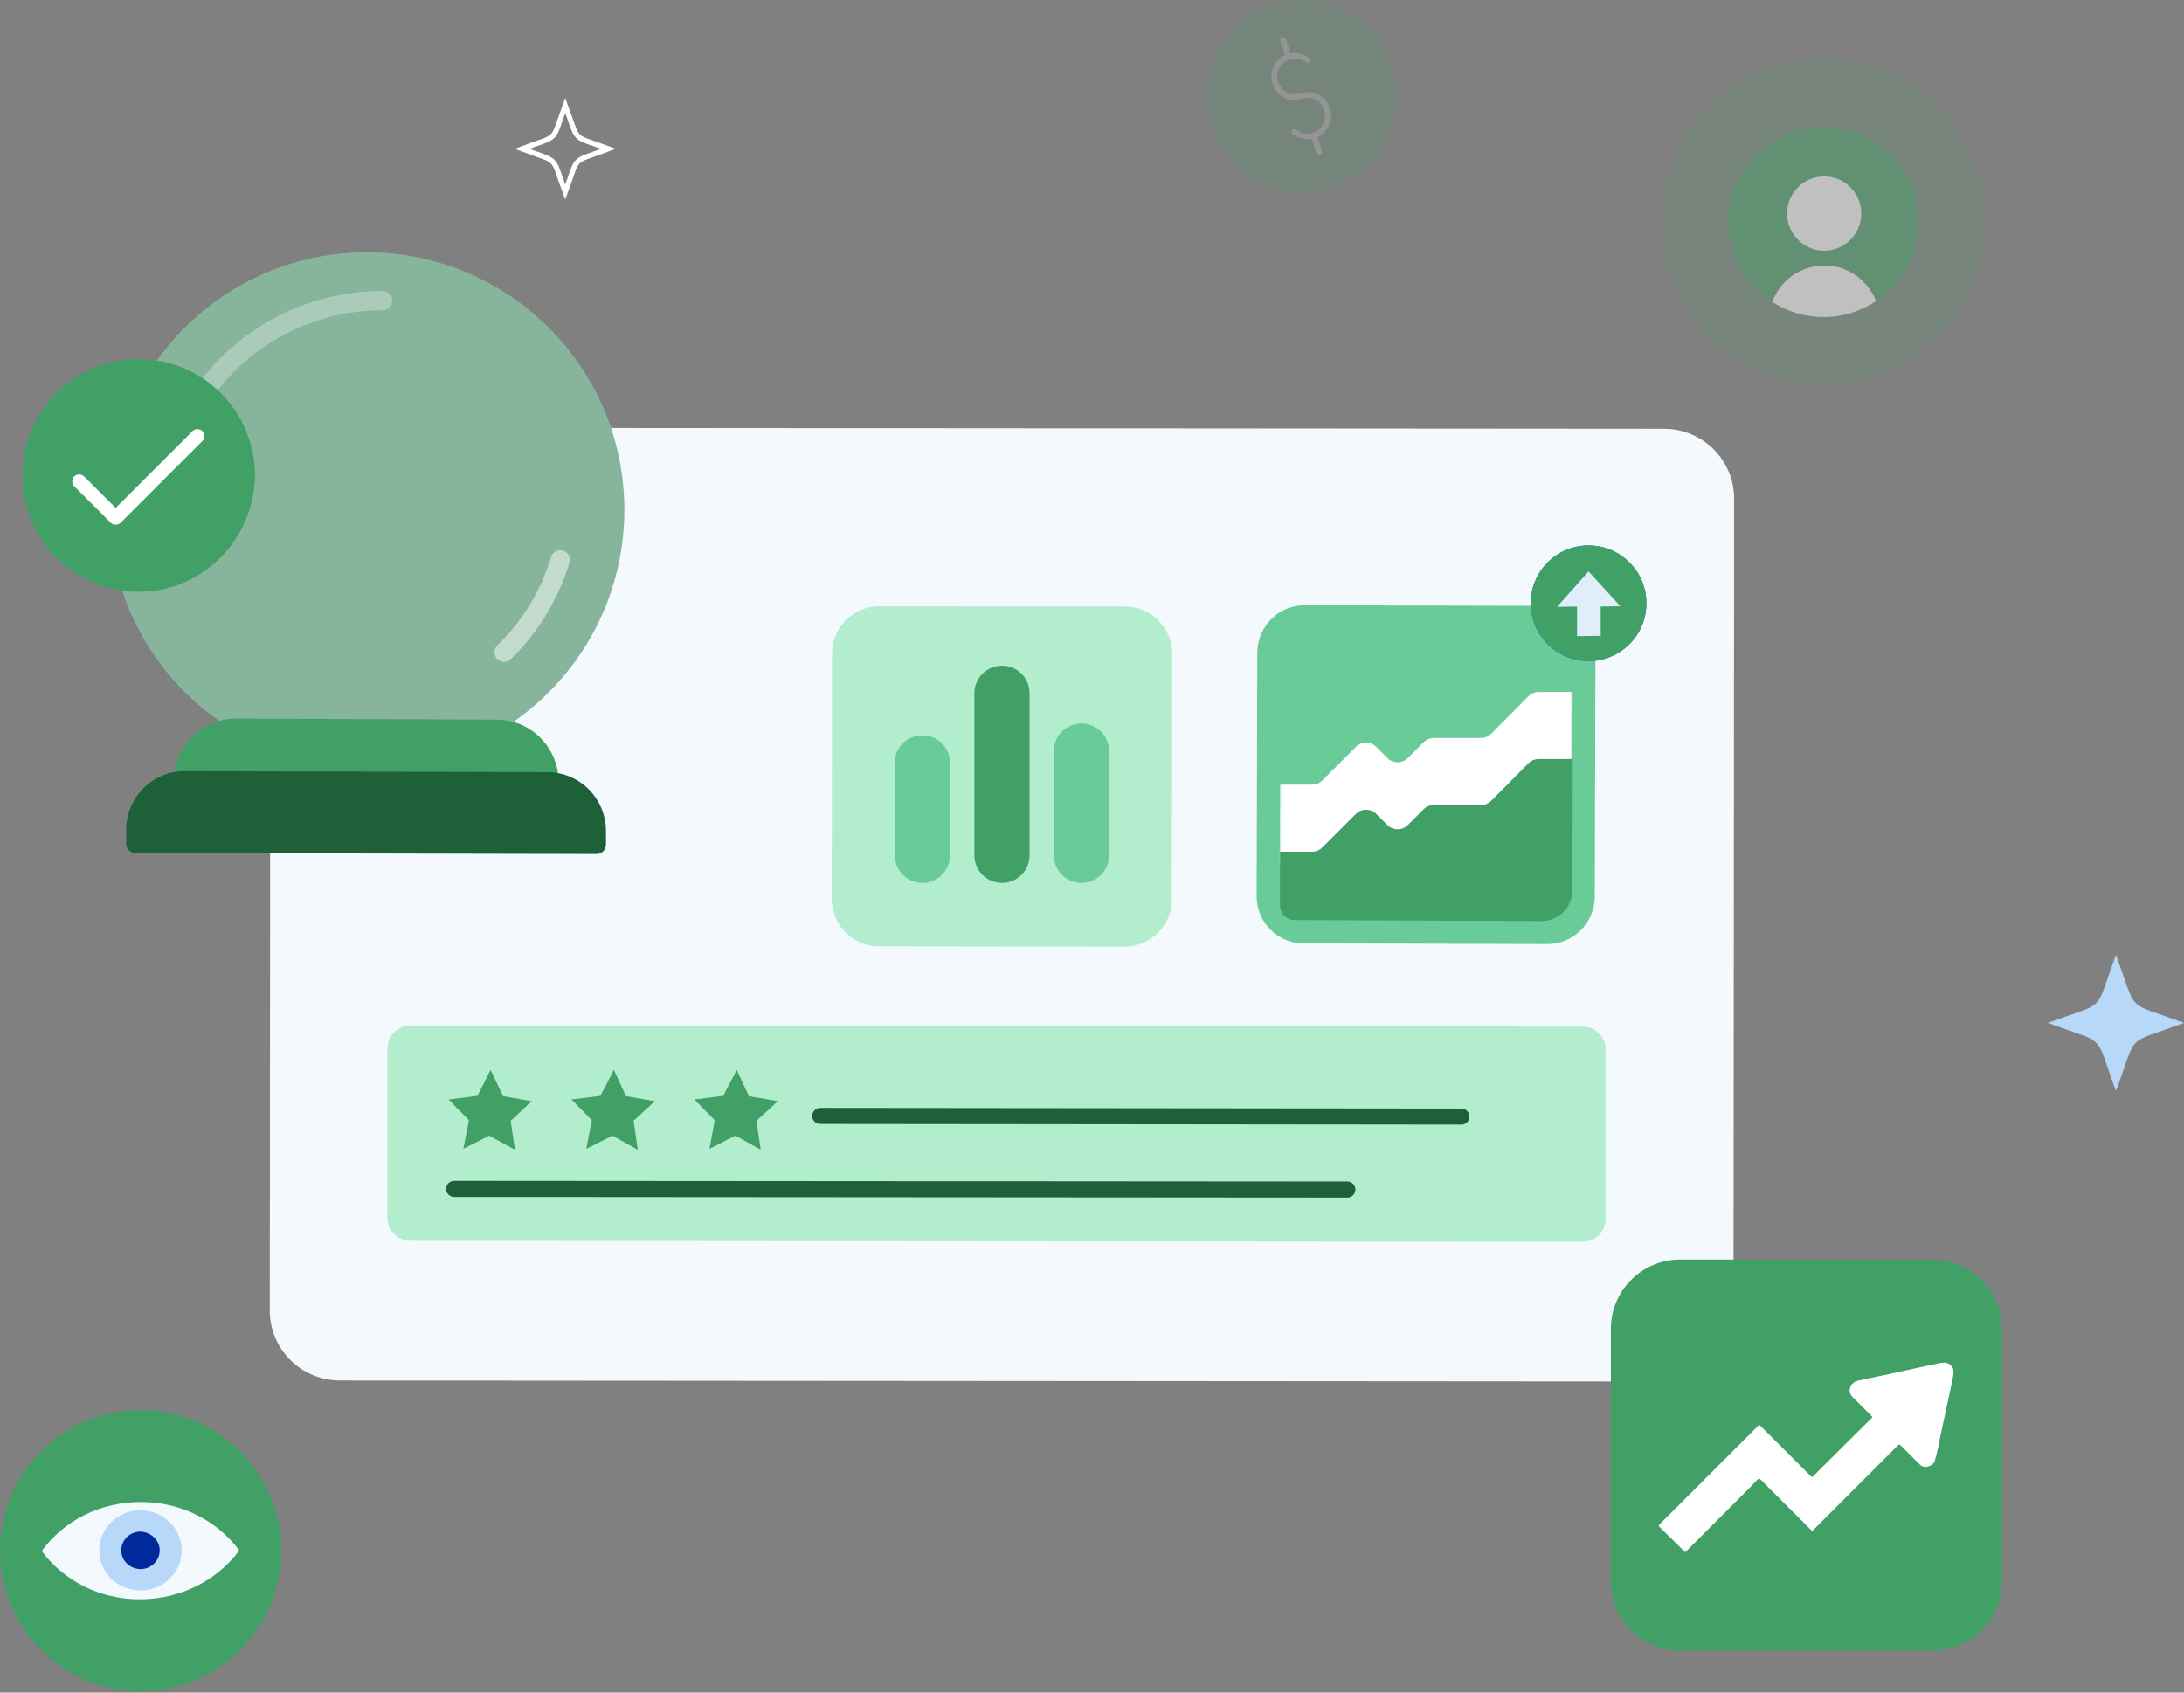 <svg xmlns="http://www.w3.org/2000/svg" xmlns:xlink="http://www.w3.org/1999/xlink" height="527" viewBox="0 0 680 527" width="680"><rect x="0" y="0" width="680" height="527" fill="#808080" stroke="none"/><mask id="a" fill="#fff"><path d="m9.413 90.96 72.031.205c5.218 0 9.515-4.195 9.515-9.413l.205-72.031c0-5.218-4.195-9.515-9.413-9.515l-72.031-.205c-5.218 0-9.515 4.195-9.515 9.413l-.205 72.031c0 5.32 4.195 9.515 9.413 9.515z" fill="#fff" fill-rule="evenodd"></path></mask><g fill="none" fill-rule="evenodd"><g fill-rule="nonzero" opacity=".5"><circle cx="567.758" cy="69.05" fill="#41a065" opacity=".3" r="50.647"></circle><g transform="translate(538.188 39.481)"><circle cx="29.57" cy="29.57" fill="#41a065" r="29.57"></circle><g fill="#fff"><path d="m29.774 38.574c6.446 0 11.562-5.218 11.562-11.562 0-6.446-5.218-11.562-11.562-11.562-6.446 0-11.562 5.218-11.562 11.562 0 6.344 5.218 11.562 11.562 11.562z"></path><path d="m29.57 43.178c-4.195.102-7.981 1.637-10.948 4.093-1.637 1.432-3.07 3.172-4.093 5.218-.307.512-.512 1.023-.716 1.535-.102.102-.102.307-.205.512 4.604 2.967 10.027 4.707 15.961 4.707 6.037 0 11.766-1.842 16.371-5.014-.512-1.33-1.125-2.456-1.944-3.581-3.172-4.604-8.492-7.571-14.427-7.469z"></path></g></g></g><g transform="translate(84.002 133.202)"><g fill-rule="nonzero"><path d="m433.723 296.925-411.827-.307c-12.176 0-21.998-9.822-21.897-21.998l.205-252.723c0-12.176 9.822-21.998 21.998-21.897l411.827.308c12.176 0 21.998 9.822 21.897 21.998l-.205 252.723c0 12.073-9.822 21.896-21.998 21.896z" fill="#fff"></path><path d="m433.723 296.925-411.827-.307c-12.176 0-21.998-9.822-21.897-21.998l.205-252.723c0-12.176 9.822-21.998 21.998-21.897l411.827.308c12.176 0 21.998 9.822 21.897 21.998l-.205 252.723c0 12.073-9.822 21.896-21.998 21.896z" fill="#b7d8f9" opacity=".15"></path><g transform="translate(307.259 55.252)"><path d="m14.631 105.284 75.919.205c8.083 0 14.631-6.548 14.734-14.631l.205-75.919c0-8.083-6.548-14.631-14.631-14.734l-75.919-.205c-8.083 0-14.631 6.548-14.734 14.631l-.205 75.919c0 8.185 6.548 14.734 14.631 14.734z" fill="#69cb97"></path><path d="m.102 48.703h10.027c1.228 0 2.353-.512 3.172-1.33l10.436-10.436c1.739-1.739 4.604-1.739 6.344 0l3.479 3.479c1.739 1.739 4.604 1.739 6.344 0l4.911-4.911c.819-.819 1.944-1.33 3.172-1.33h14.734c1.228 0 2.353-.512 3.172-1.33l11.562-11.664c.819-.819 1.944-1.33 3.172-1.33h10.641l-.205 52.284-91.062 1.535z" fill="#fff" mask="url(#a)" transform="translate(7.162 7.162)"></path></g></g><g transform="translate(36.63 186.116)"><path d="m372.128 67.325-364.965-.307c-3.888 0-7.162-3.172-7.162-7.162v-52.693c0-3.888 3.172-7.162 7.162-7.162l364.965.307c3.888 0 7.162 3.172 7.162 7.162v52.693c0 3.99-3.172 7.162-7.162 7.162z" fill="#b2edce" fill-rule="nonzero"></path><g stroke="#1e6037" stroke-linecap="round" stroke-width="5"><path d="m20.77 50.852 278.098.205"></path><path d="m134.752 28.137 199.621.205"></path></g></g><g fill-rule="nonzero" transform="translate(174.963 55.559)"><path d="m91.165 106.001-76.431-.102c-8.185 0-14.734-6.651-14.734-14.734l.102-76.431c0-8.185 6.651-14.734 14.734-14.734l76.431.102c8.185 0 14.734 6.651 14.734 14.734l-.102 76.431c0 8.083-6.548 14.734-14.734 14.734z" fill="#b2edce"></path><path d="m53 18.519c4.809 0 8.595 3.888 8.595 8.595v50.442c0 4.809-3.888 8.595-8.595 8.595-4.809 0-8.595-3.888-8.595-8.595v-50.442c0-4.707 3.786-8.595 8.595-8.595" fill="#41a065"></path><g fill="#69cb97"><path d="m77.761 36.527c4.809 0 8.595 3.888 8.595 8.595v32.435c0 4.809-3.888 8.595-8.595 8.595-4.809 0-8.595-3.888-8.595-8.595v-32.435c0-4.809 3.786-8.595 8.595-8.595z"></path><path d="m28.24 40.211c4.809 0 8.595 3.888 8.595 8.595v28.751c0 4.809-3.888 8.595-8.595 8.595-4.809 0-8.595-3.888-8.595-8.595v-28.751c-.102-4.809 3.786-8.595 8.595-8.595z"></path></g></g></g><path d="m152.35 353.594-8.083 4.093 1.739-8.902-6.344-6.446 9.004-1.125 4.093-8.083 3.888 8.185 8.902 1.535-6.548 6.139 1.33 9.004z" fill="#41a065" fill-rule="nonzero"></path><path d="m190.719 353.594-8.185 4.093 1.739-8.902-6.344-6.446 9.004-1.125 4.195-8.083 3.786 8.185 9.004 1.535-6.651 6.139 1.33 9.004z" fill="#41a065" fill-rule="nonzero"></path><path d="m228.986 353.594-8.083 4.093 1.637-8.902-6.344-6.446 9.004-1.125 4.195-8.083 3.786 8.185 9.004 1.535-6.651 6.139 1.33 9.004z" fill="#41a065" fill-rule="nonzero"></path><g transform="translate(33.969 78.566)"><path d="m36.937 147.644c-.205-.102-.409-.205-.512-.307-21.998-14.324-36.425-39.187-36.425-67.325.102-44.303 36.118-80.114 80.421-80.012 44.303.103 80.114 36.118 80.012 80.422-.103 28.137-14.632 52.796-36.527 67.12-.102.102-.205.102-.307.205 0 0 0 0-.102 0-.102.102-.205.102-.205.205-.102.102-.205.102-.307.205" fill="#87b59c" fill-rule="nonzero"></path><g stroke-linecap="round" stroke-linejoin="round"><path d="m18.417 87.584c-.409-5.832-.102-11.562.921-17.087" opacity=".3" stroke="#77b1f7" stroke-width="4"></path><path d="m140.481 95.769c-3.376 11.05-9.413 20.873-17.496 28.751" opacity=".5" stroke="#fff" stroke-width="6"></path><path d="m22.305 56.07c10.129-22.919 32.332-39.392 59.037-40.927 1.33-.102 2.558-.102 3.786-.102" opacity=".3" stroke="#fff" stroke-width="6"></path></g><path d="m134.854 151.737c-3.172-3.479-7.469-5.627-12.176-6.139-.716-.102-1.432-.102-2.251-.102l-80.728-.307c-.716 0-1.432 0-2.149.102-.512.102-1.125.102-1.637.205-8.799 1.739-15.348 9.209-15.859 18.212v.409c-.102 1.535 1.125 2.865 2.66 2.865 1.535.102 2.865-1.125 2.865-2.66v-.102l108.763.205v.102c0 1.535 1.33 2.763 2.763 2.763h.102c1.535 0 2.763-1.33 2.763-2.865-.102-4.707-1.944-9.209-5.116-12.687z" fill="#41a065" fill-rule="nonzero"></path><path d="m136.491 161.866-112.856-.307c-.307 0-.614 0-.921 0-9.72.409-17.394 8.492-17.394 18.212v4.4c0 1.535 1.228 2.763 2.763 2.865l143.756.307c1.535 0 2.763-1.228 2.865-2.763v-4.4c0-10.129-8.185-18.315-18.212-18.315z" fill="#1e6037" fill-rule="nonzero"></path></g><path d="m601.727 513.925h-78.58c-11.971 0-21.589-9.72-21.589-21.589v-78.58c0-11.971 9.72-21.589 21.589-21.589h78.58c11.971 0 21.59 9.72 21.59 21.589v78.58c.102 11.869-9.619 21.589-21.59 21.589z" fill="#41a065" fill-rule="nonzero"></path><path d="m547.806 443.633c.102.102.205.205.307.307 5.116 5.116 10.334 10.334 15.45 15.45.614.614.614.614 1.228 0 5.934-5.934 11.869-11.869 17.906-17.803.307-.307.307-.409 0-.716-1.944-1.944-3.888-3.888-5.832-5.832-.819-.819-1.228-1.842-.819-2.967s1.125-1.842 2.251-2.149c1.432-.307 2.865-.614 4.297-.921 2.046-.409 4.195-.921 6.241-1.33 2.66-.614 5.32-1.125 7.981-1.739 2.046-.409 4.093-.921 6.241-1.33.614-.102 1.125-.307 1.739-.307 1.944-.307 3.581 1.228 3.479 2.967-.102.819-.205 1.637-.409 2.558-.307 1.535-.716 3.172-1.023 4.707-.409 1.944-.819 3.786-1.228 5.73-.409 2.046-.921 4.195-1.33 6.241-.307 1.228-.512 2.456-.716 3.683-.307 1.535-.716 2.967-1.125 4.502-.307 1.125-1.125 1.637-2.149 1.944-1.125.307-2.046-.102-2.763-.819-1.842-1.842-3.683-3.683-5.627-5.627-.512-.512-.512-.512-1.125 0-1.33 1.33-2.66 2.66-3.99 3.99-7.367 7.367-14.734 14.734-22.101 22.101-.512.512-.409.409-.921 0-4.195-4.195-8.492-8.492-12.687-12.687-1.023-1.023-1.944-1.944-2.967-2.967-.409-.409-.409-.307-.819 0-1.023 1.023-2.046 2.149-3.07 3.172-6.344 6.344-12.79 12.79-19.133 19.133-.409.409-.409.409-.819 0-1.023-1.023-2.046-2.149-3.172-3.172-1.535-1.432-2.967-2.967-4.502-4.4-.307-.307-.102-.409.102-.716 2.353-2.353 4.809-4.809 7.162-7.162 7.878-7.878 15.655-15.655 23.533-23.533.205-.205.307-.205.409-.307z" fill="#fff" fill-rule="nonzero"></path><path d="m43.178 111.819c-20.054 0-36.22 16.064-36.22 36.22 0 20.054 16.064 36.22 36.22 36.22 19.747 0 35.913-16.064 36.22-36.22-.102-20.054-16.166-36.22-36.22-36.22z" fill="#41a065" fill-rule="nonzero"></path><path d="m63.027 137.296-25.477 25.477c-.409.409-.921.614-1.535.614s-1.125-.205-1.535-.614l-11.357-11.357c-.409-.409-.614-.921-.614-1.535s.205-1.125.614-1.535c.819-.819 2.149-.819 3.07 0l9.822 9.822 23.942-23.942c.819-.819 2.149-.819 3.07 0 .819.819.819 2.251 0 3.07z" fill="#fff" fill-rule="nonzero"></path><g opacity=".16" transform="translate(375.211)"><path d="m20.859 1.419c-15.757 5.014-24.454 21.896-19.44 37.653s21.896 24.454 37.653 19.44 24.454-21.896 19.44-37.653c-5.014-15.757-21.896-24.454-37.653-19.44z" fill="#41a065" fill-rule="nonzero"></path><path d="m22.496 6.534c-12.892 4.093-20.054 17.906-15.859 30.797 4.195 12.892 17.906 20.054 30.797 15.859 12.892-4.093 20.054-17.906 15.859-30.797-4.093-12.79-17.906-19.952-30.797-15.859z" stroke="#41a065" stroke-width="2"></path><path d="m34.979 42.652 1.432 4.502c.102.512-.102.921-.614 1.125-.512.102-.921-.102-1.125-.614l-1.432-4.502c-2.046.409-4.195-.102-5.934-1.432-.409-.307-.409-.819-.102-1.228.307-.409.819-.409 1.228-.102 1.432 1.125 3.376 1.535 5.116.921 2.865-.921 4.502-4.093 3.581-6.958-1.023-3.07-3.888-4.604-6.958-3.581-3.99 1.33-7.878-.716-9.209-4.707-1.125-3.581.614-7.367 3.888-8.902l-1.432-4.502c-.102-.512.102-.921.614-1.125.512-.102.921.102 1.125.614l1.432 4.502c2.046-.409 4.195.102 5.934 1.432.409.307.409.819.102 1.228-.307.409-.819.409-1.228.102-1.432-1.125-3.376-1.535-5.116-.921-2.865.921-4.502 4.093-3.581 6.958 1.023 3.07 3.888 4.604 6.958 3.581 3.99-1.33 7.878.716 9.209 4.707 1.228 3.581-.512 7.367-3.888 8.902z" fill="#fff" fill-rule="nonzero"></path></g><g fill-rule="nonzero"><g><circle cx="494.601" cy="187.841" fill="#005ff7" r="18.008"></circle><g transform="translate(476.593 169.833)"><circle cx="18.008" cy="18.008" fill="#41a065" r="18.008"></circle><path d="m27.933 18.929-9.925-10.846-9.822 11.05 6.241-.102v9.209l7.367-.102v-9.106z" fill="#e0edfb"></path></g></g><circle cx="43.792" cy="482.821" fill="#41a065" r="43.792"></circle><path d="m74.487 482.719c-6.753-9.106-18.008-15.143-30.797-15.041-12.79 0-24.045 6.037-30.695 15.245 6.651 9.106 18.008 15.143 30.797 15.041s24.045-6.139 30.695-15.245" fill="#f4f9fe"></path><path d="m56.581 482.719c0 6.855-5.73 12.483-12.79 12.483-7.162 0-12.892-5.525-12.892-12.483 0-6.855 5.73-12.483 12.892-12.483 6.958 0 12.79 5.627 12.79 12.483" fill="#b7d8f9"></path><path d="m49.726 482.719c0 3.172-2.66 5.832-5.934 5.832-3.274 0-6.037-2.558-6.037-5.832 0-3.172 2.66-5.832 5.934-5.832 3.274.102 6.037 2.66 6.037 5.832" fill="#002a9c"></path></g><path d="m175.986 59.842c4.4-11.869 1.535-9.004 13.506-13.506-11.869-4.4-9.004-1.535-13.506-13.506-4.4 11.869-1.535 9.004-13.506 13.506 11.971 4.502 9.106 1.637 13.506 13.506z" stroke="#fff" stroke-width="1.6"></path><path d="m658.82 339.679c6.958-18.724 2.456-14.222 21.18-21.18-18.724-6.958-14.222-2.456-21.18-21.18-6.958 18.724-2.456 14.222-21.18 21.18 18.724 6.958 14.222 2.456 21.18 21.18z" fill="#b7d8f9" fill-rule="nonzero"></path><path d="m398.525 265.192h10.027c1.228 0 2.353-.512 3.172-1.33l10.436-10.436c1.739-1.739 4.604-1.739 6.344 0l3.479 3.479c1.739 1.739 4.604 1.739 6.344 0l4.911-4.911c.819-.819 1.944-1.33 3.172-1.33h14.734c1.228 0 2.353-.512 3.172-1.33l11.562-11.664c.819-.819 1.944-1.33 3.172-1.33h10.641l-.102 40.825c0 5.32-4.297 9.618-9.618 9.618l-76.84-.307c-2.558 0-4.604-2.046-4.604-4.604z" fill="#41a065" fill-rule="nonzero"></path></g></svg>